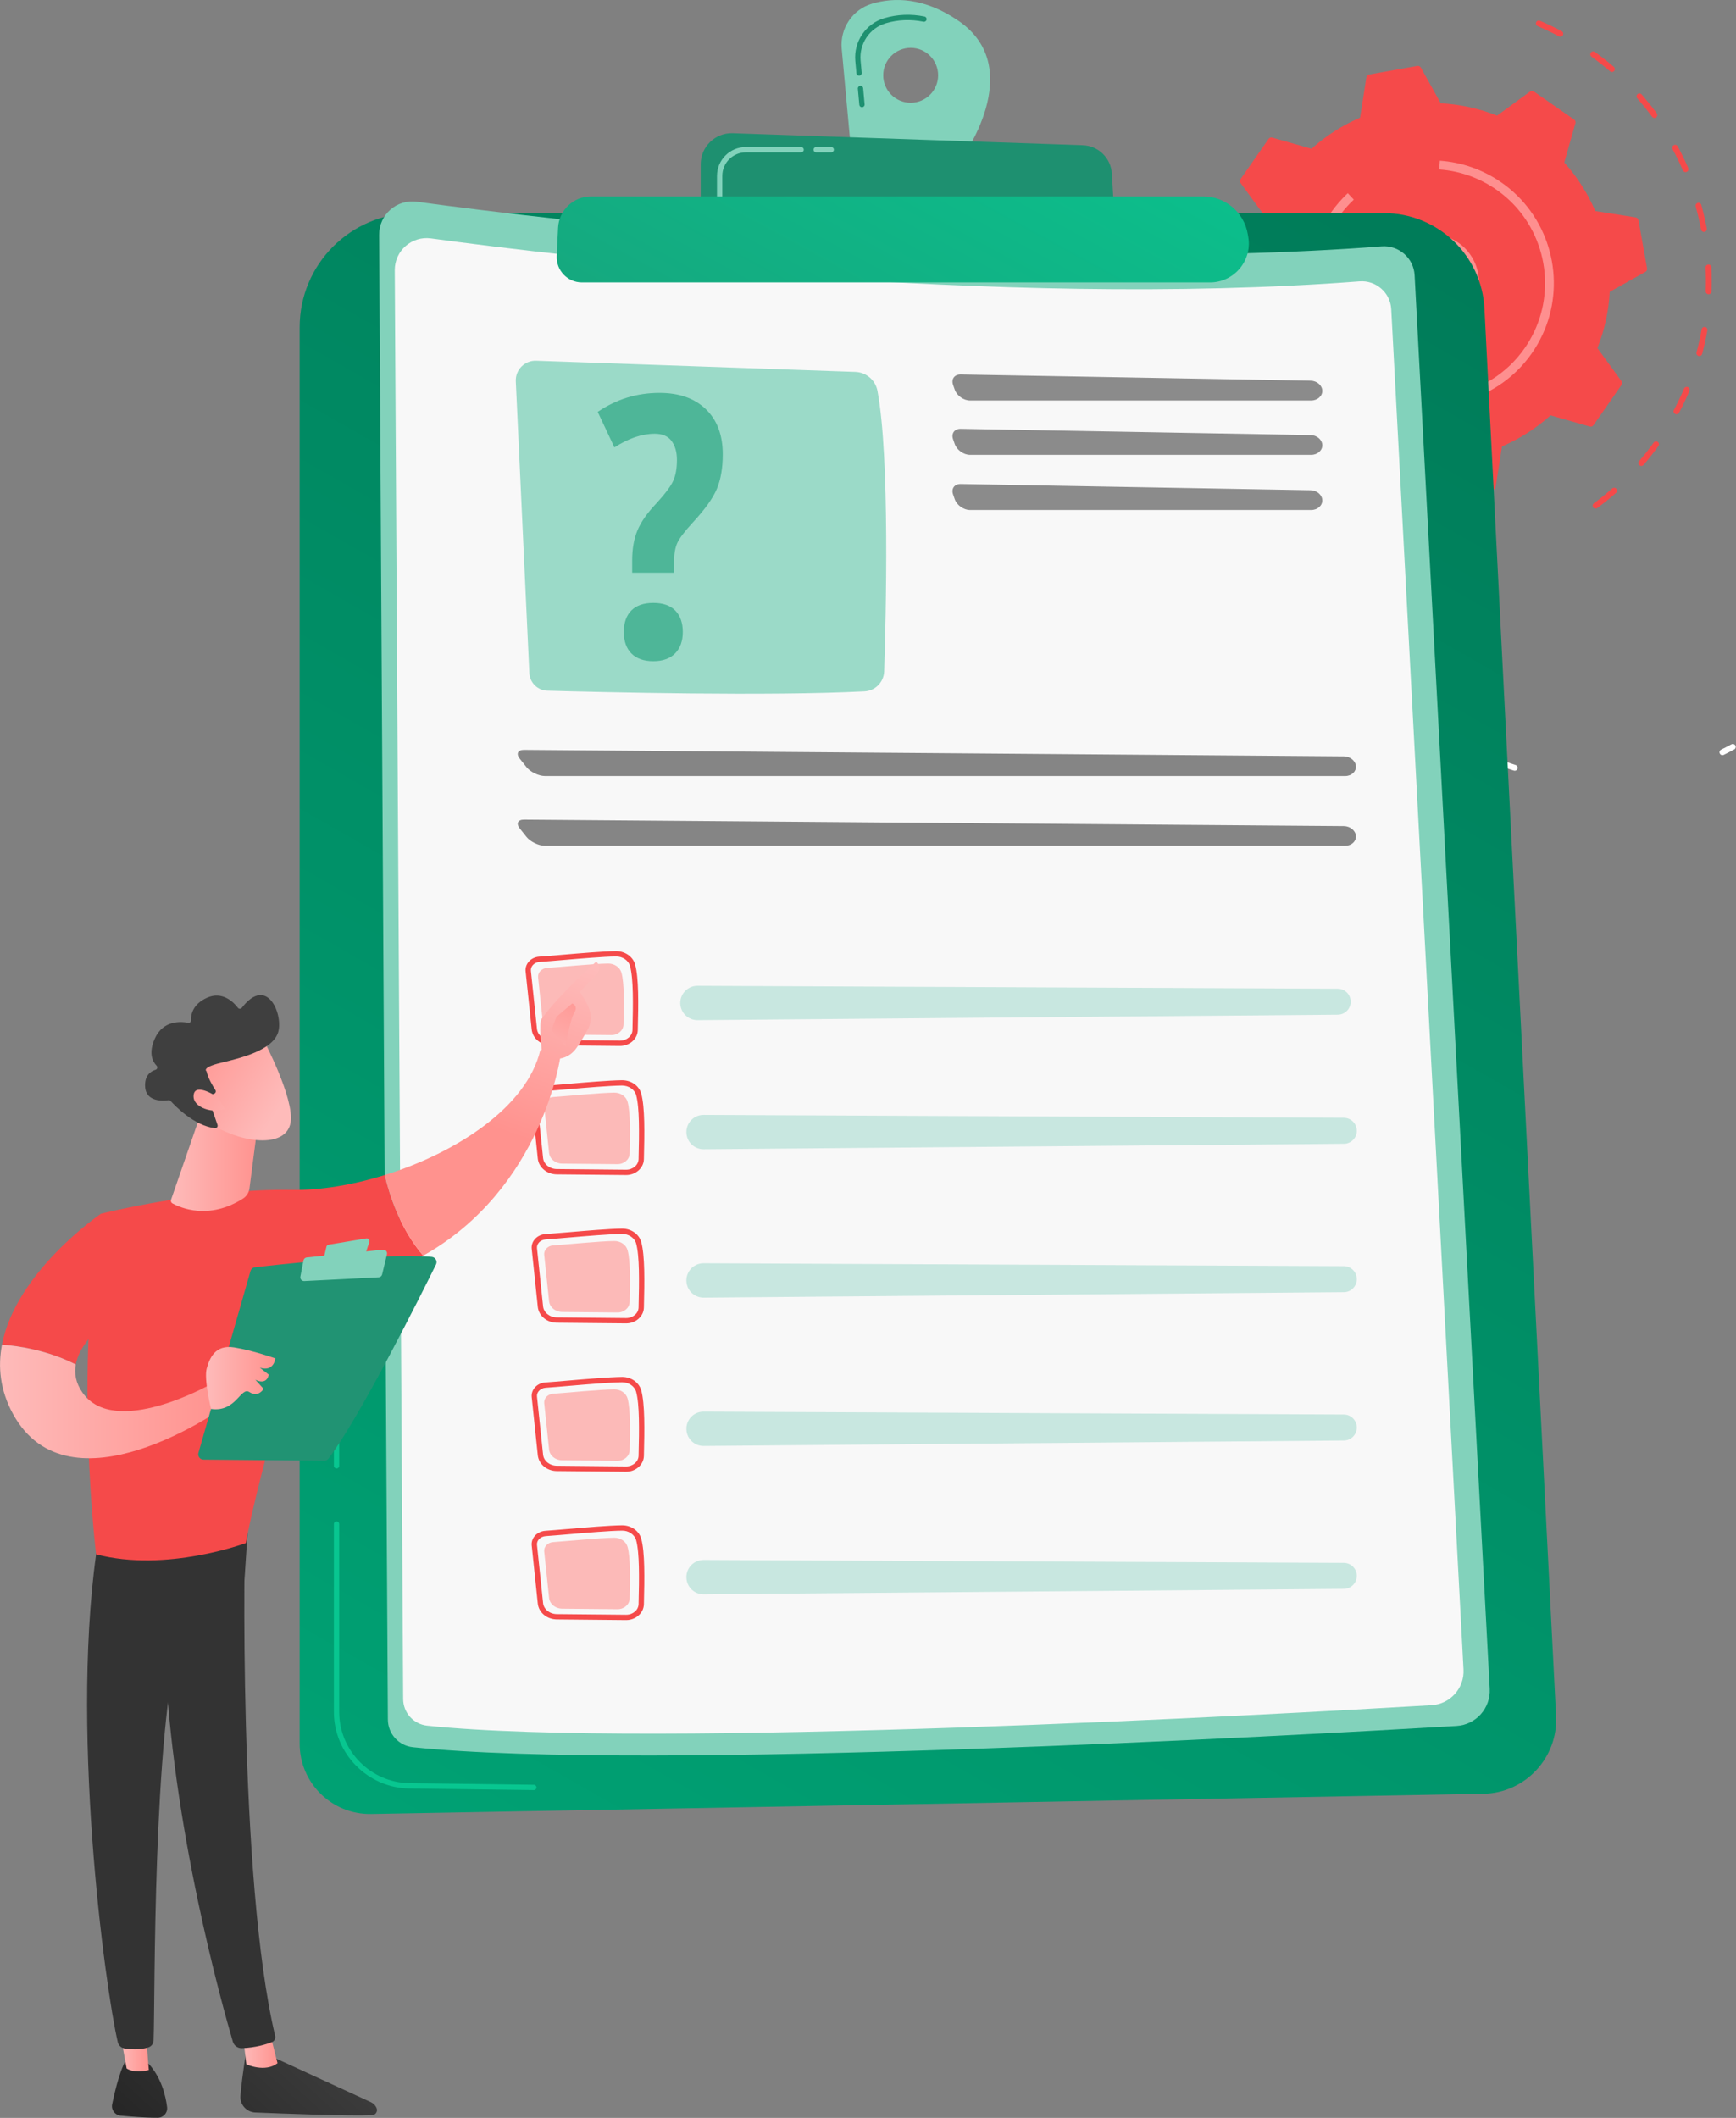 <svg width="2282" height="2783" viewBox="0 0 2282 2783" fill="none" xmlns="http://www.w3.org/2000/svg">
<rect x="0" y="0" width="2282" height="2783" fill="#808080" stroke="none"/>
<path d="M2120.77 650.766C2113.97 656.615 2106.88 662.276 2099.7 667.588C2098 668.851 2095.59 668.491 2094.33 666.785C2093.07 665.082 2093.39 662.693 2095.13 661.414C2103.4 655.295 2111.5 648.725 2119.26 641.893C2119.28 641.882 2119.29 641.872 2119.3 641.862C2120.89 640.492 2123.29 640.654 2124.69 642.236C2126.09 643.827 2125.94 646.253 2124.34 647.657C2123.16 648.702 2121.97 649.739 2120.77 650.766ZM2160.06 611.4C2158.64 612.615 2156.51 612.653 2155.06 611.404C2153.44 610.024 2153.26 607.599 2154.64 605.987C2161.33 598.164 2167.78 589.951 2173.81 581.577C2175.04 579.835 2177.44 579.462 2179.17 580.701C2180.89 581.938 2181.28 584.341 2180.04 586.06C2173.89 594.61 2167.31 602.995 2160.47 610.982C2160.34 611.134 2160.2 611.274 2160.06 611.4ZM2206.27 543.438C2205.11 544.438 2203.41 544.684 2201.97 543.922C2200.1 542.933 2199.38 540.606 2200.37 538.732C2205.2 529.603 2209.68 520.176 2213.7 510.713C2214.52 508.76 2216.78 507.849 2218.74 508.678C2220.69 509.507 2221.6 511.762 2220.77 513.716C2216.67 523.379 2212.09 533.002 2207.16 542.323C2206.93 542.758 2206.63 543.134 2206.27 543.438ZM2236.32 466.97C2235.39 467.771 2234.09 468.114 2232.82 467.771C2230.77 467.222 2229.56 465.115 2230.1 463.066C2232.77 453.131 2235.03 442.944 2236.83 432.786C2237.2 430.696 2239.19 429.301 2241.29 429.674C2243.38 430.044 2244.77 432.037 2244.4 434.128C2242.56 444.503 2240.24 454.909 2237.52 465.056C2237.31 465.828 2236.88 466.485 2236.32 466.97ZM2248.51 385.742C2247.8 386.35 2246.87 386.704 2245.87 386.666C2243.75 386.589 2242.09 384.807 2242.17 382.688C2242.55 372.404 2242.48 361.964 2241.98 351.662C2241.88 349.541 2243.52 347.745 2245.63 347.637C2247.75 347.536 2249.55 349.169 2249.66 351.287C2250.17 361.811 2250.23 372.469 2249.85 382.971C2249.81 384.083 2249.3 385.068 2248.51 385.742ZM2242.35 303.806C2241.85 304.231 2241.24 304.536 2240.56 304.667C2238.47 305.059 2236.46 303.69 2236.07 301.605C2234.15 291.463 2231.78 281.294 2229.02 271.381C2228.46 269.337 2229.65 267.216 2231.69 266.651C2233.74 266.081 2235.86 267.276 2236.42 269.321C2239.24 279.443 2241.66 289.825 2243.62 300.178C2243.88 301.576 2243.35 302.94 2242.35 303.806ZM2218.22 225.247C2217.94 225.493 2217.61 225.701 2217.25 225.86C2215.3 226.703 2213.04 225.812 2212.19 223.867C2208.09 214.41 2203.52 205.016 2198.63 195.95C2197.62 194.081 2198.32 191.762 2200.19 190.746C2202.06 189.739 2204.38 190.434 2205.39 192.301C2210.39 201.56 2215.05 211.15 2219.24 220.806C2219.93 222.387 2219.46 224.179 2218.22 225.247ZM2177.26 153.994C2177.18 154.057 2177.11 154.118 2177.03 154.177C2175.32 155.434 2172.91 155.068 2171.66 153.359C2166.26 146.027 2160.52 138.816 2154.6 131.928C2153.81 131.009 2153.01 130.091 2152.21 129.181C2150.81 127.586 2150.97 125.16 2152.56 123.76C2152.57 123.75 2152.58 123.742 2152.59 123.733C2154.19 122.362 2156.59 122.526 2157.98 124.109C2158.8 125.042 2159.61 125.977 2160.42 126.918C2166.47 133.954 2172.33 141.318 2177.85 148.808C2179.04 150.435 2178.77 152.696 2177.26 153.994ZM2121.41 93.715C2119.99 94.933 2117.86 94.965 2116.4 93.711C2108.61 87 2100.41 80.528 2092.04 74.473C2090.32 73.231 2089.93 70.827 2091.18 69.109C2092.43 67.398 2094.82 67.004 2096.54 68.247C2105.09 74.431 2113.46 81.038 2121.41 87.888C2123.02 89.274 2123.2 91.698 2121.82 93.308C2121.69 93.453 2121.55 93.59 2121.41 93.715ZM2053.57 47.303C2052.41 48.305 2050.7 48.549 2049.26 47.782C2040.14 42.925 2030.72 38.416 2021.27 34.374C2019.32 33.542 2018.41 31.284 2019.25 29.334C2020.08 27.382 2022.34 26.474 2024.29 27.312C2033.94 31.436 2043.55 36.041 2052.87 40.998C2054.74 41.994 2055.45 44.322 2054.46 46.194C2054.23 46.63 2053.92 47 2053.57 47.303Z" fill="#F54A4A"/>
<path d="M2280.32 984.347C2280.12 984.523 2279.89 984.682 2279.64 984.816C2275.06 987.301 2270.42 989.693 2265.85 991.926C2263.95 992.857 2261.65 992.07 2260.72 990.165C2259.78 988.258 2260.58 985.965 2262.48 985.024C2266.94 982.839 2271.49 980.494 2275.98 978.058C2277.85 977.048 2280.18 977.743 2281.19 979.606C2282.07 981.227 2281.66 983.194 2280.32 984.347Z" fill="white"/>
<path d="M1993.63 1011.84C1992.66 1012.68 1991.28 1013.01 1989.96 1012.59C1985.09 1011.04 1980.14 1009.36 1975.27 1007.58C1973.28 1006.86 1972.25 1004.65 1972.98 1002.66C1973.71 1000.66 1975.91 999.639 1977.9 1000.37C1982.67 1002.1 1987.51 1003.75 1992.29 1005.27C1994.31 1005.91 1995.43 1008.07 1994.79 1010.09C1994.57 1010.8 1994.16 1011.39 1993.63 1011.84Z" fill="white"/>
<path d="M1933.28 986.531C1932.12 987.531 1930.42 987.776 1928.98 987.014C1919.85 982.189 1910.79 976.905 1902.05 971.309C1900.26 970.164 1899.74 967.788 1900.88 966.002C1902.04 964.228 1904.4 963.692 1906.19 964.837C1914.76 970.32 1923.63 975.497 1932.57 980.224C1934.45 981.214 1935.16 983.538 1934.17 985.413C1933.94 985.851 1933.64 986.226 1933.28 986.531ZM1866.31 941.191C1864.91 942.402 1862.79 942.443 1861.33 941.201C1853.42 934.486 1845.72 927.36 1838.43 920.026C1836.94 918.521 1836.95 916.089 1838.46 914.596C1839.98 913.078 1842.39 913.106 1843.89 914.614C1851.02 921.794 1858.56 928.771 1866.3 935.349C1867.92 936.721 1868.12 939.147 1866.74 940.765C1866.61 940.918 1866.47 941.061 1866.31 941.191ZM1810.86 882.319C1810.8 882.374 1810.73 882.428 1810.66 882.481C1808.97 883.755 1806.56 883.413 1805.28 881.719C1799.07 873.448 1793.13 864.804 1787.62 856.026C1786.5 854.228 1787.04 851.858 1788.84 850.731C1790.63 849.603 1793 850.147 1794.13 851.943C1799.52 860.541 1805.34 869.004 1811.42 877.1C1812.65 878.729 1812.38 881.01 1810.86 882.319ZM1769.71 812.702C1769.44 812.937 1769.13 813.138 1768.79 813.293C1766.85 814.164 1764.58 813.304 1763.71 811.368C1759.45 801.934 1755.55 792.198 1752.1 782.429C1751.4 780.429 1752.44 778.229 1754.45 777.529C1756.45 776.822 1758.64 777.87 1759.35 779.87C1762.73 789.438 1766.55 798.974 1770.71 808.213C1771.43 809.801 1770.97 811.621 1769.71 812.702ZM1744.78 735.787C1744.3 736.198 1743.72 736.499 1743.05 736.632C1740.98 737.063 1738.95 735.729 1738.52 733.649C1736.42 723.512 1734.73 713.162 1733.48 702.883C1733.23 700.777 1734.73 698.866 1736.84 698.609C1738.94 698.355 1740.86 699.856 1741.11 701.962C1742.33 712.029 1743.99 722.165 1746.04 732.095C1746.33 733.511 1745.8 734.906 1744.78 735.787ZM1737.17 655.294C1736.49 655.885 1735.59 656.237 1734.61 656.223C1732.49 656.188 1730.8 654.441 1730.83 652.319C1730.99 641.959 1731.6 631.491 1732.63 621.201C1732.84 619.096 1734.72 617.551 1736.83 617.763C1738.94 617.975 1740.48 619.857 1740.27 621.968C1739.26 632.042 1738.67 642.295 1738.51 652.442C1738.49 653.584 1737.98 654.603 1737.17 655.294ZM1747.35 575.113C1746.44 575.892 1745.19 576.238 1743.94 575.938C1741.88 575.44 1740.61 573.364 1741.11 571.303C1743.54 561.23 1746.43 551.145 1749.7 541.328C1750.37 539.322 1752.54 538.231 1754.55 538.897C1756.57 539.57 1757.65 541.742 1756.99 543.758C1753.79 553.369 1750.96 563.244 1748.57 573.104C1748.38 573.916 1747.94 574.607 1747.35 575.113ZM1774.91 499.113C1773.77 500.088 1772.12 500.348 1770.7 499.648C1768.8 498.707 1768.02 496.404 1768.96 494.503C1773.53 485.25 1778.55 476.046 1783.91 467.153C1784.99 465.32 1787.36 464.749 1789.18 465.841C1790.99 466.935 1791.58 469.295 1790.49 471.112C1785.24 479.827 1780.32 488.839 1775.84 497.903C1775.61 498.379 1775.28 498.786 1774.91 499.113ZM1818.37 430.933C1817 432.117 1814.93 432.191 1813.46 431.013C1811.81 429.684 1811.55 427.268 1812.88 425.612C1819.38 417.513 1826.29 409.618 1833.41 402.142C1834.89 400.622 1837.3 400.547 1838.84 402.008C1840.37 403.472 1840.43 405.904 1838.97 407.439C1832 414.759 1825.24 422.492 1818.87 430.425C1818.72 430.613 1818.55 430.781 1818.37 430.933ZM1900.58 355.652C1900.46 355.755 1900.34 355.852 1900.2 355.939C1891.76 361.571 1883.46 367.626 1875.54 373.939C1873.88 375.261 1871.47 374.989 1870.14 373.331C1868.82 371.669 1869.04 369.251 1870.75 367.932C1878.84 361.484 1887.32 355.299 1895.94 349.549C1897.71 348.373 1900.09 348.846 1901.27 350.613C1902.36 352.245 1902.03 354.405 1900.58 355.652Z" fill="#91B3FA"/>
<path d="M1799.69 97.941C1797.84 98.272 1796.4 99.741 1796.11 101.601L1787.8 154.644C1764.78 164.563 1743.16 178.226 1723.97 195.471L1672.36 180.816C1670.54 180.301 1668.61 180.993 1667.53 182.537L1630.71 235.369C1629.63 236.914 1629.65 238.971 1630.76 240.49L1662.37 283.845C1652.83 307.821 1647.49 332.824 1646.15 357.862L1599.26 384.013C1597.62 384.93 1596.74 386.788 1597.07 388.64L1608.39 452.037C1608.72 453.892 1610.19 455.33 1612.05 455.62L1665.09 463.929C1675.01 486.957 1688.67 508.568 1705.92 527.762L1691.26 579.377C1690.75 581.187 1691.44 583.124 1692.98 584.2L1745.82 621.026C1747.36 622.102 1749.42 622.081 1750.94 620.971L1794.29 589.36C1818.27 598.898 1843.27 604.239 1868.31 605.577L1894.46 652.468C1895.38 654.111 1897.23 654.992 1899.09 654.661L1962.48 643.343C1964.34 643.013 1965.78 641.542 1966.07 639.683L1974.38 586.641C1997.4 576.722 2019.02 563.059 2038.21 545.814L2089.82 560.47C2091.63 560.984 2093.57 560.293 2094.65 558.749L2131.47 505.916C2132.55 504.373 2132.53 502.316 2131.42 500.795L2099.81 457.441C2109.35 433.466 2114.69 408.46 2116.02 383.423L2162.91 357.273C2164.56 356.357 2165.44 354.497 2165.11 352.645L2153.79 289.248C2153.46 287.395 2151.99 285.956 2150.13 285.665L2097.09 277.356C2087.17 254.329 2073.51 232.717 2056.26 213.524L2070.92 161.908C2071.43 160.099 2070.74 158.161 2069.19 157.086L2016.36 120.26C2014.82 119.184 2012.76 119.206 2011.24 120.314L1967.89 151.925C1943.91 142.387 1918.91 137.048 1893.87 135.709L1867.72 88.819C1866.8 87.175 1864.94 86.294 1863.09 86.624L1799.69 97.941Z" fill="#F54A4A"/>
<path d="M1922.22 418.33C1917.69 422.224 1912.58 425.488 1906.98 428.014C1891.66 434.93 1874.56 435.466 1858.83 429.519C1843.1 423.576 1830.63 411.862 1823.72 396.536C1816.8 381.21 1816.26 364.11 1822.21 348.383C1828.15 332.658 1839.87 320.184 1855.19 313.267C1870.52 306.35 1887.62 305.816 1903.35 311.765C1919.07 317.708 1931.54 329.422 1938.46 344.748C1945.38 360.074 1945.91 377.174 1939.97 392.901C1936.19 402.886 1930.09 411.558 1922.22 418.33ZM1847.49 331.682C1841.06 337.215 1836.08 344.3 1832.99 352.461C1828.13 365.307 1828.57 379.276 1834.22 391.796C1839.87 404.314 1850.06 413.884 1862.91 418.741C1875.75 423.598 1889.72 423.16 1902.24 417.51C1914.77 411.865 1924.33 401.676 1929.19 388.823C1934.05 375.977 1933.61 362.008 1927.96 349.488C1922.31 336.969 1912.12 327.4 1899.27 322.543C1886.43 317.686 1872.45 318.121 1859.93 323.772C1855.37 325.835 1851.19 328.501 1847.49 331.682Z" fill="#FF9494" fill-opacity="0.94"/>
<path d="M1986.56 494.147C1932.14 540.95 1850.83 547.072 1789.29 504.177C1777.94 496.262 1767.91 487.138 1759.28 477.097C1712.46 422.68 1706.34 341.358 1749.23 279.81C1750 278.706 1750.79 277.609 1751.59 276.521C1756.97 269.195 1762.95 262.335 1769.42 256.067C1770.18 255.333 1770.94 254.608 1771.71 253.892L1779.56 262.327C1771.83 269.528 1764.8 277.629 1758.69 286.403C1758.63 286.484 1758.57 286.567 1758.51 286.651C1711.55 354.322 1728.28 447.603 1795.88 494.723C1863.57 541.9 1957.01 525.218 2004.2 457.529C2044.03 400.386 2038.34 324.877 1994.88 274.352C1986.86 265.028 1977.55 256.558 1967.01 249.209C1944.76 233.699 1918.77 224.52 1891.85 222.67L1892.64 211.174C1921.64 213.168 1949.63 223.049 1973.6 239.753C1984.95 247.67 1994.97 256.792 2003.61 266.835C2050.43 321.252 2056.55 402.574 2013.66 464.121C2005.74 475.479 1996.6 485.509 1986.56 494.147Z" fill="#FF9494" fill-opacity="0.94"/>
<path d="M1945.22 433.436C1945.1 433.542 1944.96 433.637 1944.81 433.718C1942.06 435.212 1939.27 436.649 1936.52 437.991C1935.38 438.551 1934 438.077 1933.44 436.933C1932.87 435.787 1933.36 434.408 1934.49 433.843C1937.18 432.53 1939.91 431.12 1942.61 429.656C1943.73 429.049 1945.14 429.467 1945.74 430.587C1946.27 431.56 1946.03 432.742 1945.22 433.436Z" fill="#91B3FA"/>
<path d="M1772.91 449.96C1772.32 450.465 1771.5 450.664 1770.7 450.412C1767.77 449.481 1764.8 448.468 1761.87 447.402C1760.68 446.966 1760.06 445.639 1760.5 444.443C1760.94 443.243 1762.26 442.628 1763.45 443.064C1766.32 444.108 1769.23 445.1 1772.1 446.011C1773.32 446.397 1773.99 447.695 1773.6 448.91C1773.47 449.333 1773.22 449.691 1772.91 449.96Z" fill="#91B3FA"/>
<path d="M393.893 430.054C393.893 347.219 461.044 280.068 543.879 280.068H1819.37C1889.73 280.068 1947.76 335.213 1951.33 405.49L2045.48 2254.71C2048.28 2309.7 2004.99 2356.09 1949.94 2357.09L488.067 2383.66C436.335 2384.6 393.891 2342.92 393.891 2291.18V430.054H393.893Z" fill="url(#paint0_linear_282_16)"/>
<path d="M701.723 2352.22H701.677L538.102 2350.11C483.406 2349.4 438.908 2304.32 438.908 2249.62V2002.66C438.908 2000.73 440.472 1999.17 442.4 1999.17C444.329 1999.17 445.892 2000.73 445.892 2002.66V2249.62C445.892 2300.52 487.297 2342.46 538.192 2343.12L701.765 2345.24C703.694 2345.26 705.237 2346.85 705.213 2348.78C705.188 2350.69 703.63 2352.22 701.723 2352.22Z" fill="#08C690"/>
<path d="M442.402 1929.65C440.474 1929.65 438.91 1928.09 438.91 1926.16V1886.16C438.91 1884.23 440.474 1882.67 442.402 1882.67C444.331 1882.67 445.894 1884.23 445.894 1886.16V1926.16C445.894 1928.09 444.33 1929.65 442.402 1929.65Z" fill="#08C690"/>
<path d="M498.387 308.532C498.231 282.03 521.538 261.518 547.801 265.079C721.98 288.699 1320.94 361.753 1816.15 323.739C1838.73 322.005 1858.33 339.116 1859.53 361.734L1958.25 2219.2C1959.61 2244.66 1940.16 2266.44 1914.7 2267.95C1706.42 2280.28 848.675 2327.92 542.729 2295.88C524.108 2293.93 509.974 2278.25 509.864 2259.53L498.387 308.532Z" fill="#82D2BB"/>
<path d="M518.904 355.078C518.754 329.574 541.183 309.834 566.457 313.262C734.077 335.993 1310.48 406.296 1787.04 369.712C1808.78 368.044 1827.64 384.51 1828.79 406.277L1923.8 2193.8C1925.1 2218.31 1906.38 2239.26 1881.88 2240.71C1681.45 2252.58 856 2298.43 561.575 2267.59C543.656 2265.71 530.054 2250.63 529.948 2232.61L518.904 355.078Z" fill="#F8F8F8"/>
<path opacity="0.78" d="M678.029 501.107L695.831 884.333C696.423 897.079 706.72 907.213 719.474 907.573C790.448 909.575 1011.6 914.969 1136.48 908.459C1150.6 907.723 1161.78 896.295 1162.25 882.159C1164.63 810.29 1169.84 601.11 1153.46 513.665C1150.82 499.54 1138.68 489.19 1124.31 488.687L704.809 474.016C689.683 473.488 677.327 485.987 678.029 501.107Z" fill="#82D2BB"/>
<g opacity="0.6">
<path d="M1723.61 526.254C1731.83 526.254 1738.39 520.469 1738.18 513.398C1737.97 506.327 1731.08 500.422 1722.86 500.276L1262.84 492.078C1254.63 491.932 1250.14 498.155 1252.87 505.908L1255.07 512.158C1257.8 519.911 1266.76 526.254 1274.98 526.254H1723.61Z" fill="#424242"/>
</g>
<g opacity="0.6">
<path d="M1262.84 563.52C1254.63 563.374 1250.14 569.597 1252.87 577.35L1255.07 583.6C1257.8 591.353 1266.76 597.696 1274.98 597.696H1723.61C1731.83 597.696 1738.39 591.911 1738.18 584.84C1737.97 577.769 1731.08 571.864 1722.86 571.718L1262.84 563.52Z" fill="#424242"/>
</g>
<g opacity="0.6">
<path d="M1262.84 636.001C1254.63 635.855 1250.14 642.078 1252.87 649.831L1255.07 656.081C1257.8 663.834 1266.76 670.177 1274.98 670.177H1723.61C1731.83 670.177 1738.39 664.392 1738.18 657.321C1737.97 650.25 1731.08 644.345 1722.86 644.199L1262.84 636.001Z" fill="#424242"/>
</g>
<g opacity="0.6">
<path d="M1768.29 1019.72C1776.51 1019.72 1782.86 1013.93 1782.39 1006.86C1781.92 999.789 1774.81 993.951 1766.6 993.886L688.893 985.391C680.674 985.326 678.138 990.534 683.258 996.964L692.064 1008.02C697.184 1014.45 708.099 1019.71 716.318 1019.71H1768.29V1019.72Z" fill="#383838"/>
</g>
<g opacity="0.6">
<path d="M688.893 1077.04C680.674 1076.97 678.138 1082.18 683.258 1088.61L692.064 1099.67C697.184 1106.1 708.099 1111.36 716.318 1111.36H1768.29C1776.51 1111.36 1782.86 1105.58 1782.39 1098.51C1781.92 1091.44 1774.81 1085.6 1766.6 1085.53L688.893 1077.04Z" fill="#383838"/>
</g>
<path d="M823.108 1544.03C823.026 1544.03 822.941 1544.03 822.858 1544.03L731.902 1543.15C718.907 1543.03 708.18 1534.09 706.949 1522.36L698.954 1446.04C698.485 1441.56 699.876 1437.13 702.871 1433.57C706.223 1429.58 711.296 1427.08 716.788 1426.7C724.451 1426.18 735.243 1425.26 746.667 1424.29C770.724 1422.24 800.664 1419.69 817.509 1419.48C829.731 1419.42 840.099 1426.65 842.979 1437.29C847.718 1454.81 847.301 1487.98 846.4 1523.3C846.108 1534.78 835.683 1544.03 823.108 1544.03ZM717.265 1433.67C713.654 1433.92 710.356 1435.52 708.218 1438.07C706.453 1440.16 705.631 1442.74 705.901 1445.31L713.896 1521.63C714.755 1529.83 722.527 1536.08 731.972 1536.17L822.927 1537.04C822.987 1537.04 823.048 1537.04 823.109 1537.04C831.923 1537.04 839.222 1530.83 839.42 1523.13C840.307 1488.33 840.731 1455.73 836.238 1439.12C834.224 1431.67 826.477 1426.49 817.598 1426.46C801.004 1426.67 771.204 1429.21 747.261 1431.25C735.805 1432.22 724.984 1433.14 717.265 1433.67Z" fill="#F54A4A"/>
<path opacity="0.6" d="M727.05 1441.55C746.158 1440.24 787.688 1436.03 807.384 1435.78C815.73 1435.68 823.05 1440.72 825.007 1447.96C828.809 1462.01 828.305 1490.03 827.645 1515.89C827.447 1523.63 820.335 1529.81 811.65 1529.73L738.964 1529.03C730.026 1528.95 722.605 1522.85 721.772 1514.91L715.382 1453.93C714.721 1447.62 719.967 1442.03 727.05 1441.55Z" fill="#FF928E"/>
<g opacity="0.6">
<path d="M902.997 1493.35C905.63 1503.34 914.701 1510.26 925.027 1510.18L1766.6 1503C1776.12 1502.92 1783.73 1495.07 1783.53 1485.55C1783.32 1476.3 1775.79 1468.89 1766.53 1468.85L924.937 1465.01C910.082 1464.94 899.208 1478.99 902.997 1493.35Z" fill="#00A37D" fill-opacity="0.322"/>
</g>
<path d="M823.108 1738.97C823.026 1738.97 822.941 1738.97 822.858 1738.97L731.902 1738.1C718.907 1737.97 708.18 1729.03 706.949 1717.3L698.954 1640.98C698.485 1636.5 699.876 1632.08 702.871 1628.51C706.223 1624.53 711.296 1622.02 716.788 1621.65C724.451 1621.12 735.243 1620.2 746.667 1619.23C770.724 1617.18 800.664 1614.63 817.509 1614.42C817.632 1614.42 817.754 1614.42 817.875 1614.42C829.837 1614.42 840.128 1621.7 842.979 1632.24C847.718 1649.76 847.301 1682.92 846.4 1718.25C846.109 1729.72 835.683 1738.97 823.108 1738.97ZM717.265 1628.62C713.654 1628.86 710.356 1630.46 708.218 1633.01C706.453 1635.11 705.631 1637.68 705.901 1640.26L713.896 1716.57C714.755 1724.77 722.527 1731.02 731.972 1731.11L822.927 1731.99C822.987 1731.99 823.048 1731.99 823.109 1731.99C831.923 1731.99 839.222 1725.78 839.42 1718.07C840.307 1683.28 840.731 1650.67 836.238 1634.06C834.223 1626.62 826.367 1621.27 817.597 1621.41C801.004 1621.62 771.204 1624.15 747.26 1626.19C735.805 1627.17 724.984 1628.09 717.265 1628.62Z" fill="#F54A4A"/>
<path opacity="0.6" d="M727.05 1636.49C746.158 1635.19 787.688 1630.97 807.384 1630.72C815.73 1630.62 823.05 1635.66 825.007 1642.9C828.809 1656.96 828.305 1684.97 827.645 1710.83C827.447 1718.57 820.335 1724.76 811.65 1724.67L738.964 1723.98C730.026 1723.89 722.605 1717.8 721.772 1709.86L715.382 1648.87C714.721 1642.56 719.967 1636.98 727.05 1636.49Z" fill="#FF928E"/>
<g opacity="0.6">
<path d="M902.997 1688.3C905.63 1698.28 914.701 1705.21 925.027 1705.12L1766.6 1697.94C1776.12 1697.86 1783.73 1690.01 1783.53 1680.49C1783.32 1671.24 1775.79 1663.83 1766.53 1663.79L924.937 1659.95C910.082 1659.88 899.208 1673.93 902.997 1688.3Z" fill="#00A37D" fill-opacity="0.322"/>
</g>
<path d="M823.108 1933.91C823.026 1933.91 822.941 1933.91 822.858 1933.91L731.902 1933.04C718.907 1932.92 708.18 1923.98 706.949 1912.25L698.954 1835.93C698.485 1831.45 699.877 1827.02 702.873 1823.46C706.226 1819.47 711.295 1816.97 716.788 1816.59C724.451 1816.07 735.243 1815.15 746.667 1814.17C770.724 1812.12 800.664 1809.58 817.509 1809.37C817.632 1809.37 817.754 1809.36 817.875 1809.36C829.837 1809.36 840.127 1816.65 842.978 1827.18C847.717 1844.7 847.301 1877.86 846.4 1913.19C846.109 1924.66 835.683 1933.91 823.108 1933.91ZM717.265 1823.56C713.654 1823.8 710.356 1825.41 708.218 1827.95C706.453 1830.05 705.631 1832.62 705.901 1835.2L713.896 1911.52C714.755 1919.71 722.526 1925.96 731.969 1926.05L822.927 1926.93C822.987 1926.93 823.048 1926.93 823.109 1926.93C831.923 1926.93 839.222 1920.72 839.42 1913.01C840.307 1878.22 840.731 1845.61 836.238 1829C834.223 1821.56 826.367 1816.18 817.597 1816.35C801.004 1816.56 771.204 1819.09 747.26 1821.13C735.805 1822.11 724.984 1823.03 717.265 1823.56Z" fill="#F54A4A"/>
<path opacity="0.6" d="M727.05 1831.44C746.158 1830.13 787.688 1825.91 807.384 1825.67C815.73 1825.56 823.05 1830.61 825.007 1837.84C828.809 1851.9 828.305 1879.92 827.645 1905.77C827.447 1913.52 820.335 1919.7 811.65 1919.62L738.964 1918.92C730.026 1918.83 722.605 1912.74 721.772 1904.8L715.382 1843.81C714.721 1837.51 719.967 1831.92 727.05 1831.44Z" fill="#FF928E"/>
<g opacity="0.6">
<path d="M902.997 1883.24C905.63 1893.22 914.701 1900.15 925.027 1900.06L1766.6 1892.89C1776.12 1892.81 1783.73 1884.96 1783.53 1875.44C1783.32 1866.18 1775.79 1858.78 1766.53 1858.73L924.937 1854.9C910.082 1854.83 899.208 1868.87 902.997 1883.24Z" fill="#00A37D" fill-opacity="0.322"/>
</g>
<path d="M823.108 2128.86C823.026 2128.86 822.941 2128.86 822.858 2128.86L731.902 2127.98C718.907 2127.86 708.18 2118.92 706.949 2107.19L698.954 2030.87C698.485 2026.39 699.877 2021.96 702.873 2018.4C706.226 2014.41 711.295 2011.91 716.788 2011.53C724.451 2011.01 735.243 2010.09 746.667 2009.12C770.724 2007.07 800.664 2004.52 817.509 2004.31C817.632 2004.31 817.754 2004.31 817.875 2004.31C829.837 2004.31 840.127 2011.59 842.978 2022.12C847.717 2039.64 847.301 2072.8 846.4 2108.13C846.109 2119.61 835.683 2128.86 823.108 2128.86ZM717.265 2018.5C713.654 2018.75 710.356 2020.35 708.218 2022.89C706.453 2024.99 705.631 2027.57 705.901 2030.14L713.896 2106.46C714.755 2114.66 722.526 2120.91 731.969 2121L822.927 2121.87C822.987 2121.87 823.048 2121.87 823.109 2121.87C831.923 2121.87 839.222 2115.66 839.42 2107.95C840.307 2073.16 840.731 2040.56 836.238 2023.95C834.223 2016.5 826.367 2011.1 817.597 2011.29C801.004 2011.5 771.204 2014.04 747.26 2016.08C735.805 2017.05 724.984 2017.97 717.265 2018.5Z" fill="#F54A4A"/>
<path opacity="0.6" d="M727.05 2026.38C746.158 2025.07 787.688 2020.86 807.384 2020.61C815.73 2020.51 823.05 2025.55 825.007 2032.79C828.809 2046.84 828.305 2074.86 827.645 2100.72C827.447 2108.46 820.335 2114.64 811.65 2114.56L738.964 2113.86C730.026 2113.78 722.605 2107.68 721.772 2099.74L715.382 2038.76C714.721 2032.45 719.967 2026.86 727.05 2026.38Z" fill="#FF928E"/>
<g opacity="0.6">
<path d="M902.997 2078.18C905.63 2088.17 914.701 2095.09 925.027 2095.01L1766.6 2087.83C1776.12 2087.75 1783.73 2079.9 1783.53 2070.38C1783.32 2061.13 1775.79 2053.72 1766.53 2053.68L924.937 2049.84C910.082 2049.77 899.208 2063.82 902.997 2078.18Z" fill="#00A37D" fill-opacity="0.322"/>
</g>
<path d="M815.082 1374.4C815 1374.4 814.916 1374.4 814.833 1374.4L723.877 1373.53C710.882 1373.41 700.155 1364.47 698.924 1352.74L690.929 1276.42C690.46 1271.94 691.851 1267.51 694.847 1263.95C698.2 1259.96 703.27 1257.46 708.763 1257.08C716.426 1256.56 727.218 1255.64 738.642 1254.67C762.699 1252.62 792.639 1250.07 809.484 1249.86C809.607 1249.86 809.729 1249.85 809.85 1249.85C821.812 1249.85 832.102 1257.14 834.953 1267.67C839.692 1285.19 839.275 1318.35 838.374 1353.68C838.083 1365.16 827.657 1374.4 815.082 1374.4ZM709.24 1264.05C705.629 1264.3 702.331 1265.9 700.193 1268.44C698.428 1270.54 697.606 1273.12 697.876 1275.69L705.871 1352.01C706.73 1360.21 714.501 1366.46 723.944 1366.55L814.902 1367.42C814.962 1367.42 815.023 1367.42 815.084 1367.42C823.898 1367.42 831.196 1361.21 831.394 1353.5C832.281 1318.71 832.705 1286.11 828.212 1269.49C826.197 1262.05 818.341 1256.65 809.571 1256.84C792.978 1257.05 763.179 1259.59 739.235 1261.63C727.78 1262.6 716.959 1263.52 709.24 1264.05Z" fill="#F54A4A"/>
<path opacity="0.6" d="M719.025 1271.93C738.133 1270.62 779.663 1266.4 799.359 1266.16C807.705 1266.06 815.025 1271.1 816.982 1278.33C820.784 1292.39 820.28 1320.41 819.62 1346.27C819.422 1354.01 812.31 1360.19 803.625 1360.11L730.939 1359.41C722.001 1359.32 714.58 1353.23 713.747 1345.29L707.357 1284.31C706.696 1278 711.942 1272.41 719.025 1271.93Z" fill="#FF928E"/>
<g opacity="0.6">
<path d="M894.972 1323.73C897.605 1333.72 906.676 1340.64 917.002 1340.56L1758.57 1333.38C1768.09 1333.3 1775.71 1325.45 1775.5 1315.93C1775.3 1306.68 1767.76 1299.27 1758.5 1299.23L916.912 1295.39C902.057 1295.32 891.183 1309.37 894.972 1323.73Z" fill="#00A37D" fill-opacity="0.322"/>
</g>
<path d="M1260.73 27.937C1214.66 -4.115 1174.6 -3.48 1146.4 4.841C1120.67 12.432 1104 37.269 1106.44 63.979L1118.61 196.724L1263.33 209.567C1263.33 209.567 1351.09 90.795 1260.73 27.937ZM1197.09 135.03C1177.16 135.03 1161 118.875 1161 98.945C1161 79.015 1177.16 62.859 1197.09 62.859C1217.02 62.859 1233.17 79.015 1233.17 98.945C1233.17 118.875 1217.02 135.03 1197.09 135.03Z" fill="url(#paint1_linear_282_16)"/>
<path d="M1133.06 140.884C1131.28 140.884 1129.75 139.523 1129.59 137.709L1127.65 116.569C1127.47 114.649 1128.89 112.951 1130.81 112.773C1132.77 112.589 1134.43 114.011 1134.61 115.935L1136.54 137.075C1136.72 138.995 1135.3 140.693 1133.38 140.871C1133.27 140.881 1133.17 140.884 1133.06 140.884ZM1129.27 99.456C1127.48 99.456 1125.96 98.095 1125.79 96.281L1124.32 80.232C1121.99 54.788 1138 31.096 1162.39 23.897C1179.66 18.799 1197.46 18.069 1215.28 21.725C1217.17 22.11 1218.39 23.959 1218 25.848C1217.61 27.734 1215.78 28.941 1213.88 28.566C1197.18 25.149 1180.53 25.827 1164.36 30.595C1143.16 36.853 1129.25 57.461 1131.27 79.598L1132.75 95.647C1132.92 97.567 1131.51 99.266 1129.59 99.443C1129.48 99.452 1129.37 99.456 1129.27 99.456Z" fill="#1E9070"/>
<path d="M921.088 282.511V215.771C921.088 192.732 940.183 174.28 963.208 175.069L1423.35 190.834C1443.77 191.533 1460.31 207.652 1461.53 228.049L1465.38 292.177L921.088 282.511Z" fill="url(#paint2_linear_282_16)"/>
<path d="M1092.66 200.216H1072.88C1070.95 200.216 1069.38 198.654 1069.38 196.724C1069.38 194.793 1070.95 193.232 1072.88 193.232H1092.66C1094.59 193.232 1096.16 194.794 1096.16 196.724C1096.16 198.654 1094.59 200.216 1092.66 200.216Z" fill="#82D2BB"/>
<path d="M945.994 261.554C944.066 261.554 942.502 259.992 942.502 258.062V231.063C942.502 210.202 959.473 193.233 980.334 193.233H1053.09C1055.01 193.233 1056.58 194.795 1056.58 196.725C1056.58 198.655 1055.01 200.217 1053.09 200.217H980.334C963.325 200.217 949.486 214.056 949.486 231.063V258.062C949.487 259.992 947.923 261.554 945.994 261.554Z" fill="#82D2BB"/>
<path d="M733.599 299.364C734.709 276.253 753.771 258.086 776.908 258.085L1581.56 258.063C1610.49 258.062 1635.22 278.883 1640.16 307.392L1640.84 311.326C1646.25 342.553 1622.21 371.113 1590.51 371.113H764.993C746.027 371.113 730.913 355.255 731.824 336.311L733.599 299.364Z" fill="url(#paint3_linear_282_16)"/>
<path d="M831.008 752.545V736.201C831.008 721.258 833.302 708.224 837.896 697.093C842.484 685.968 850.854 674.019 862.995 661.254C874.511 648.646 881.866 638.764 885.059 631.602C888.246 624.446 889.845 615.34 889.845 604.285C889.845 594.17 887.51 585.922 882.841 579.536C878.171 573.156 870.776 569.963 860.66 569.963C843.849 569.963 826.181 575.958 807.66 587.941L785.713 541.245C810.147 524.592 837.23 516.263 866.964 516.263C892.647 516.263 912.919 523.384 927.785 537.626C942.646 551.868 950.082 571.679 950.082 597.046C950.082 614.791 947.514 629.85 942.377 642.224C937.24 654.599 926.576 669.506 910.39 686.935C899.959 698.3 893.305 707.055 890.427 713.201C887.543 719.353 886.108 727.718 886.108 738.3V752.542H831.008V752.545ZM820.034 830.527C820.034 818.234 823.338 808.778 829.957 802.159C836.57 795.546 846.184 792.236 858.792 792.236C871.552 792.236 881.206 795.621 887.743 802.392C894.28 809.163 897.549 818.543 897.549 830.526C897.549 842.357 894.199 851.697 887.509 858.543C880.814 865.39 871.241 868.816 858.791 868.816C846.335 868.816 836.762 865.466 830.073 858.776C823.379 852.089 820.034 842.668 820.034 830.527Z" fill="#4EB698"/>
<path d="M323.902 2694.42C323.902 2694.42 318.628 2724.27 316.043 2753.82C315.033 2765.37 323.937 2775.4 335.522 2775.89C374.878 2777.52 459.063 2780.71 489.271 2779.36C493.812 2779.16 496.781 2774.51 495.101 2770.29C493.692 2766.75 490.976 2763.89 487.515 2762.3L348.458 2698.39L323.902 2694.42Z" fill="url(#paint4_linear_282_16)"/>
<path d="M319.582 2676.87L323.819 2712.58C323.819 2712.58 348.178 2723.92 364.814 2711.16L354.726 2671.36L319.582 2676.87Z" fill="url(#paint5_linear_282_16)"/>
<path d="M322.766 2005.5C320.936 2014.83 312.942 2470.87 361.69 2675.24C362.486 2678.58 360.795 2682.02 357.621 2683.31C350.145 2686.37 335.487 2690.79 317.92 2691.38C312.48 2691.56 307.603 2688.03 306.068 2682.8C292.134 2635.39 225.363 2397.82 216.652 2170.87C206.919 1917.28 216.652 2162.24 216.652 2162.24L222.361 2005.48L322.766 2005.5Z" fill="#333333"/>
<path d="M163.94 2709.99C163.94 2709.99 155.546 2725.06 147.418 2765.11C145.951 2772.35 151.004 2779.27 158.349 2779.99C171.344 2781.27 191.35 2782.91 207.375 2782.8C214.763 2782.75 220.528 2776.32 219.638 2768.98C217.863 2754.37 212.333 2730.38 195.25 2711.69L163.94 2709.99Z" fill="url(#paint6_linear_282_16)"/>
<path d="M156.566 2664.06L166.467 2718.06C166.467 2718.06 176.256 2725.34 195.62 2720.07L190.895 2661.96L156.566 2664.06Z" fill="url(#paint7_linear_282_16)"/>
<path d="M129.822 2019.5C89.953 2260.11 138.47 2614.19 154.833 2683.49C155.835 2687.74 159.259 2690.99 163.56 2691.7C170.864 2692.91 182.889 2693.9 194.744 2690.46C198.828 2689.27 201.698 2685.59 201.865 2681.34C204.06 2625.31 200.109 2281.34 237.258 2145.41C239.14 2138.52 243.347 2132.51 249.168 2128.37L321.271 2077.11L326.799 1994.26L129.822 2019.5Z" fill="#333333"/>
<path d="M383.868 1563.58C264.388 1561.61 132.555 1594.95 132.555 1594.95C96.94 1802.76 126.327 2042.46 126.327 2042.46C218.825 2066.72 323.169 2027.63 323.169 2027.63C338.543 1940.77 410.273 1696.32 410.273 1696.32C468.651 1689.07 516.741 1672.23 556.344 1649.96C526.136 1614.94 511.895 1570.39 505.709 1544.05C463.467 1557.18 420.721 1564.19 383.868 1563.58Z" fill="#F54A4A"/>
<path d="M736.792 1387.59C725.055 1373.42 710.2 1380.12 710.2 1380.12C692.617 1454.4 600.426 1514.62 505.711 1544.05C511.896 1570.39 526.138 1614.95 556.346 1649.96C713.533 1561.58 736.792 1387.59 736.792 1387.59Z" fill="url(#paint8_linear_282_16)"/>
<path d="M733.943 1391.2C735.172 1395.11 720.95 1401.05 712.577 1385.08C712.284 1377.43 707.63 1344.64 712.203 1338.41C736.558 1305.21 783.777 1263.58 783.777 1263.58C791.758 1271.46 785.183 1279.19 785.183 1279.19L762.276 1303.05C767.068 1311.71 772.912 1319.02 775.651 1329.49C777.726 1337.43 776.458 1345.9 772.452 1353.12C768.431 1360.36 762.945 1369.78 757.759 1377.15C747.942 1391.1 733.943 1391.2 733.943 1391.2Z" fill="url(#paint9_linear_282_16)"/>
<path d="M752.257 1318.54L731.382 1336.23L724.828 1353.85L743.44 1374.5C743.44 1374.5 749.698 1339.54 754.349 1331.97C759 1324.41 756.588 1320.75 752.257 1318.54Z" fill="url(#paint10_linear_282_16)"/>
<path d="M178.383 1710.65L132.555 1594.96C132.555 1594.96 20.954 1670.78 2.6 1766.93C23.687 1768.48 62.059 1773.96 99.617 1792.93C107.872 1747.53 178.383 1710.65 178.383 1710.65Z" fill="#F54A4A"/>
<path d="M275.91 1819.51C275.91 1819.51 150.61 1890.32 108.332 1829.86C99.554 1817.3 97.456 1804.82 99.618 1792.93C62.059 1773.96 23.688 1768.48 2.601 1766.92C-2.933 1795.91 -0.007 1826.73 17.024 1857.89C91.081 1993.36 292.492 1850.4 292.492 1850.4L275.91 1819.51Z" fill="url(#paint11_linear_282_16)"/>
<path d="M260.855 1909.09L329.24 1670.28C330.016 1667.57 332.328 1665.59 335.13 1665.27C347.52 1663.82 383.421 1659.76 424.873 1656.26C474.804 1652.03 532.787 1648.61 567.436 1651.52C572.362 1651.94 575.339 1657.15 573.148 1661.58C553.444 1701.44 472.396 1863.59 431.81 1916.71C430.464 1918.47 428.385 1919.5 426.171 1919.48L267.509 1918C262.891 1917.96 259.584 1913.53 260.855 1909.09Z" fill="#219373"/>
<path d="M431.966 1635.55L481.545 1627.29C484.186 1626.85 486.348 1629.38 485.509 1631.92L480.601 1646.79C480.174 1648.09 479.045 1649.02 477.693 1649.2L429.982 1655.58C427.514 1655.9 425.479 1653.66 426.046 1651.24L429.084 1638.25C429.412 1636.85 430.549 1635.79 431.966 1635.55Z" fill="#82D2BB"/>
<path d="M394.842 1677.53L398.926 1656.25C399.336 1654.12 401.098 1652.51 403.259 1652.29L503.399 1642.13C506.77 1641.78 509.468 1644.87 508.678 1648.17L502.31 1674.68C501.801 1676.8 499.955 1678.33 497.775 1678.44L399.919 1683.37C396.734 1683.53 394.241 1680.66 394.842 1677.53Z" fill="#82D2BB"/>
<path d="M277.377 1851.4C277.377 1851.4 267.851 1812.23 271.693 1798.33C275.536 1784.43 282.981 1766.57 307.796 1770.54C332.612 1774.51 361.885 1784.96 361.885 1784.96C361.885 1784.96 360.406 1803.06 341.546 1797.22L353.242 1806.27C353.242 1806.27 351.57 1820.77 335.639 1813.02L346.517 1825.03C346.517 1825.03 339.675 1836.93 327.954 1829.29C316.235 1821.66 310.616 1856.11 277.377 1851.4Z" fill="url(#paint12_linear_282_16)"/>
<path d="M262.845 1466.58L224.828 1576.53C224.198 1578.35 224.947 1580.36 226.633 1581.3C236.996 1587.03 274.332 1603.59 319.325 1575.06C324.012 1572.09 327.203 1567.24 327.915 1561.74L340.226 1466.58H262.845Z" fill="url(#paint13_linear_282_16)"/>
<path d="M345.564 1364.77C345.564 1364.77 387.31 1443.36 381.959 1475.1C376.608 1506.84 324.87 1504.57 279.69 1478.78L248.119 1393.93L345.564 1364.77Z" fill="url(#paint14_linear_282_16)"/>
<path d="M281.688 1437.11C283.524 1436.3 284.201 1434.05 283.102 1432.37C279.757 1427.26 273.487 1416.84 271.487 1407.71C271.487 1407.71 263.982 1402.91 290.588 1396.54C317.194 1390.17 356.87 1380.29 365.209 1357.64C373.34 1335.56 351.976 1280.03 317.893 1324.28C316.596 1325.96 314.056 1326 312.761 1324.31C307.173 1317.04 292.484 1301.95 272.09 1311.1C253.005 1319.66 250.855 1333.64 251.118 1340.69C251.195 1342.77 249.341 1344.38 247.302 1343.99C237.653 1342.15 214.497 1340.57 203.689 1364.32C194.786 1383.89 200.573 1394.97 205.842 1400.38C207.55 1402.14 206.802 1405.03 204.46 1405.74C198.119 1407.69 189.93 1413.06 190.749 1427.92C191.882 1448.46 214.847 1446.65 221.385 1445.71C222.457 1445.56 223.536 1445.93 224.262 1446.73C229.868 1452.93 255.127 1479.28 282.465 1482.45C284.832 1482.73 286.667 1480.39 285.892 1478.14L274.061 1443.75C273.512 1442.15 274.276 1440.4 275.82 1439.71L281.688 1437.11Z" fill="url(#paint15_linear_282_16)"/>
<path d="M286.443 1442C286.443 1442 256.72 1421.6 254.548 1438.78C252.377 1455.95 281.315 1463.65 295.648 1457.25L286.443 1442Z" fill="url(#paint16_linear_282_16)"/>
<defs>
<linearGradient id="paint0_linear_282_16" x1="2174.99" y1="-339.748" x2="558.783" y2="2498.72" gradientUnits="userSpaceOnUse">
<stop stop-color="#007151"/>
<stop offset="1" stop-color="#00A274"/>
</linearGradient>
<linearGradient id="paint1_linear_282_16" x1="1931.45" y1="-1806.47" x2="1675.54" y2="-1139.75" gradientUnits="userSpaceOnUse">
<stop stop-color="#1E9070"/>
<stop offset="1" stop-color="#82D2BB"/>
</linearGradient>
<linearGradient id="paint2_linear_282_16" x1="1976.08" y1="-1789.34" x2="1720.17" y2="-1122.62" gradientUnits="userSpaceOnUse">
<stop stop-color="#82D2BB"/>
<stop offset="1" stop-color="#1E9070"/>
</linearGradient>
<linearGradient id="paint3_linear_282_16" x1="1393.46" y1="-66.324" x2="988.366" y2="677.503" gradientUnits="userSpaceOnUse">
<stop stop-color="#08C690"/>
<stop offset="1" stop-color="#18A27B"/>
</linearGradient>
<linearGradient id="paint4_linear_282_16" x1="484.869" y1="2653.15" x2="-24.355" y2="3207.05" gradientUnits="userSpaceOnUse">
<stop stop-color="#424242"/>
<stop offset="1"/>
</linearGradient>
<linearGradient id="paint5_linear_282_16" x1="319.582" y1="2694.29" x2="364.814" y2="2694.29" gradientUnits="userSpaceOnUse">
<stop stop-color="#FEBBBA"/>
<stop offset="1" stop-color="#FF928E"/>
</linearGradient>
<linearGradient id="paint6_linear_282_16" x1="370.632" y1="2548.13" x2="-138.593" y2="3102.02" gradientUnits="userSpaceOnUse">
<stop stop-color="#424242"/>
<stop offset="1"/>
</linearGradient>
<linearGradient id="paint7_linear_282_16" x1="156.566" y1="2691.97" x2="195.62" y2="2691.97" gradientUnits="userSpaceOnUse">
<stop stop-color="#FEBBBA"/>
<stop offset="1" stop-color="#FF928E"/>
</linearGradient>
<linearGradient id="paint8_linear_282_16" x1="701.159" y1="1245.02" x2="621.353" y2="1473.03" gradientUnits="userSpaceOnUse">
<stop stop-color="#FEBBBA"/>
<stop offset="1" stop-color="#FF928E"/>
</linearGradient>
<linearGradient id="paint9_linear_282_16" x1="769.37" y1="1268.89" x2="689.565" y2="1496.91" gradientUnits="userSpaceOnUse">
<stop stop-color="#FEBBBA"/>
<stop offset="1" stop-color="#FF928E"/>
</linearGradient>
<linearGradient id="paint10_linear_282_16" x1="708.062" y1="1414.57" x2="768.176" y2="1293.3" gradientUnits="userSpaceOnUse">
<stop stop-color="#FEBBBA"/>
<stop offset="1" stop-color="#FF928E"/>
</linearGradient>
<linearGradient id="paint11_linear_282_16" x1="0.057" y1="1841.57" x2="292.492" y2="1841.57" gradientUnits="userSpaceOnUse">
<stop stop-color="#FEBBBA"/>
<stop offset="1" stop-color="#FF928E"/>
</linearGradient>
<linearGradient id="paint12_linear_282_16" x1="270.781" y1="1810.91" x2="361.886" y2="1810.91" gradientUnits="userSpaceOnUse">
<stop stop-color="#FEBBBA"/>
<stop offset="1" stop-color="#FF928E"/>
</linearGradient>
<linearGradient id="paint13_linear_282_16" x1="224.607" y1="1528.94" x2="340.226" y2="1528.94" gradientUnits="userSpaceOnUse">
<stop stop-color="#FEBBBA"/>
<stop offset="1" stop-color="#FF928E"/>
</linearGradient>
<linearGradient id="paint14_linear_282_16" x1="367.725" y1="1455.38" x2="240.601" y2="1377.85" gradientUnits="userSpaceOnUse">
<stop stop-color="#FEBBBA"/>
<stop offset="1" stop-color="#FF928E"/>
</linearGradient>
<linearGradient id="paint15_linear_282_16" x1="173.31" y1="1296.12" x2="337.539" y2="1425.83" gradientUnits="userSpaceOnUse">
<stop stop-color="#3F3F3F"/>
<stop offset="1" stop-color="#3F3F3F"/>
</linearGradient>
<linearGradient id="paint16_linear_282_16" x1="334.335" y1="1484.3" x2="219.96" y2="1414.54" gradientUnits="userSpaceOnUse">
<stop stop-color="#FEBBBA"/>
<stop offset="1" stop-color="#FF928E"/>
</linearGradient>
</defs>
</svg>
